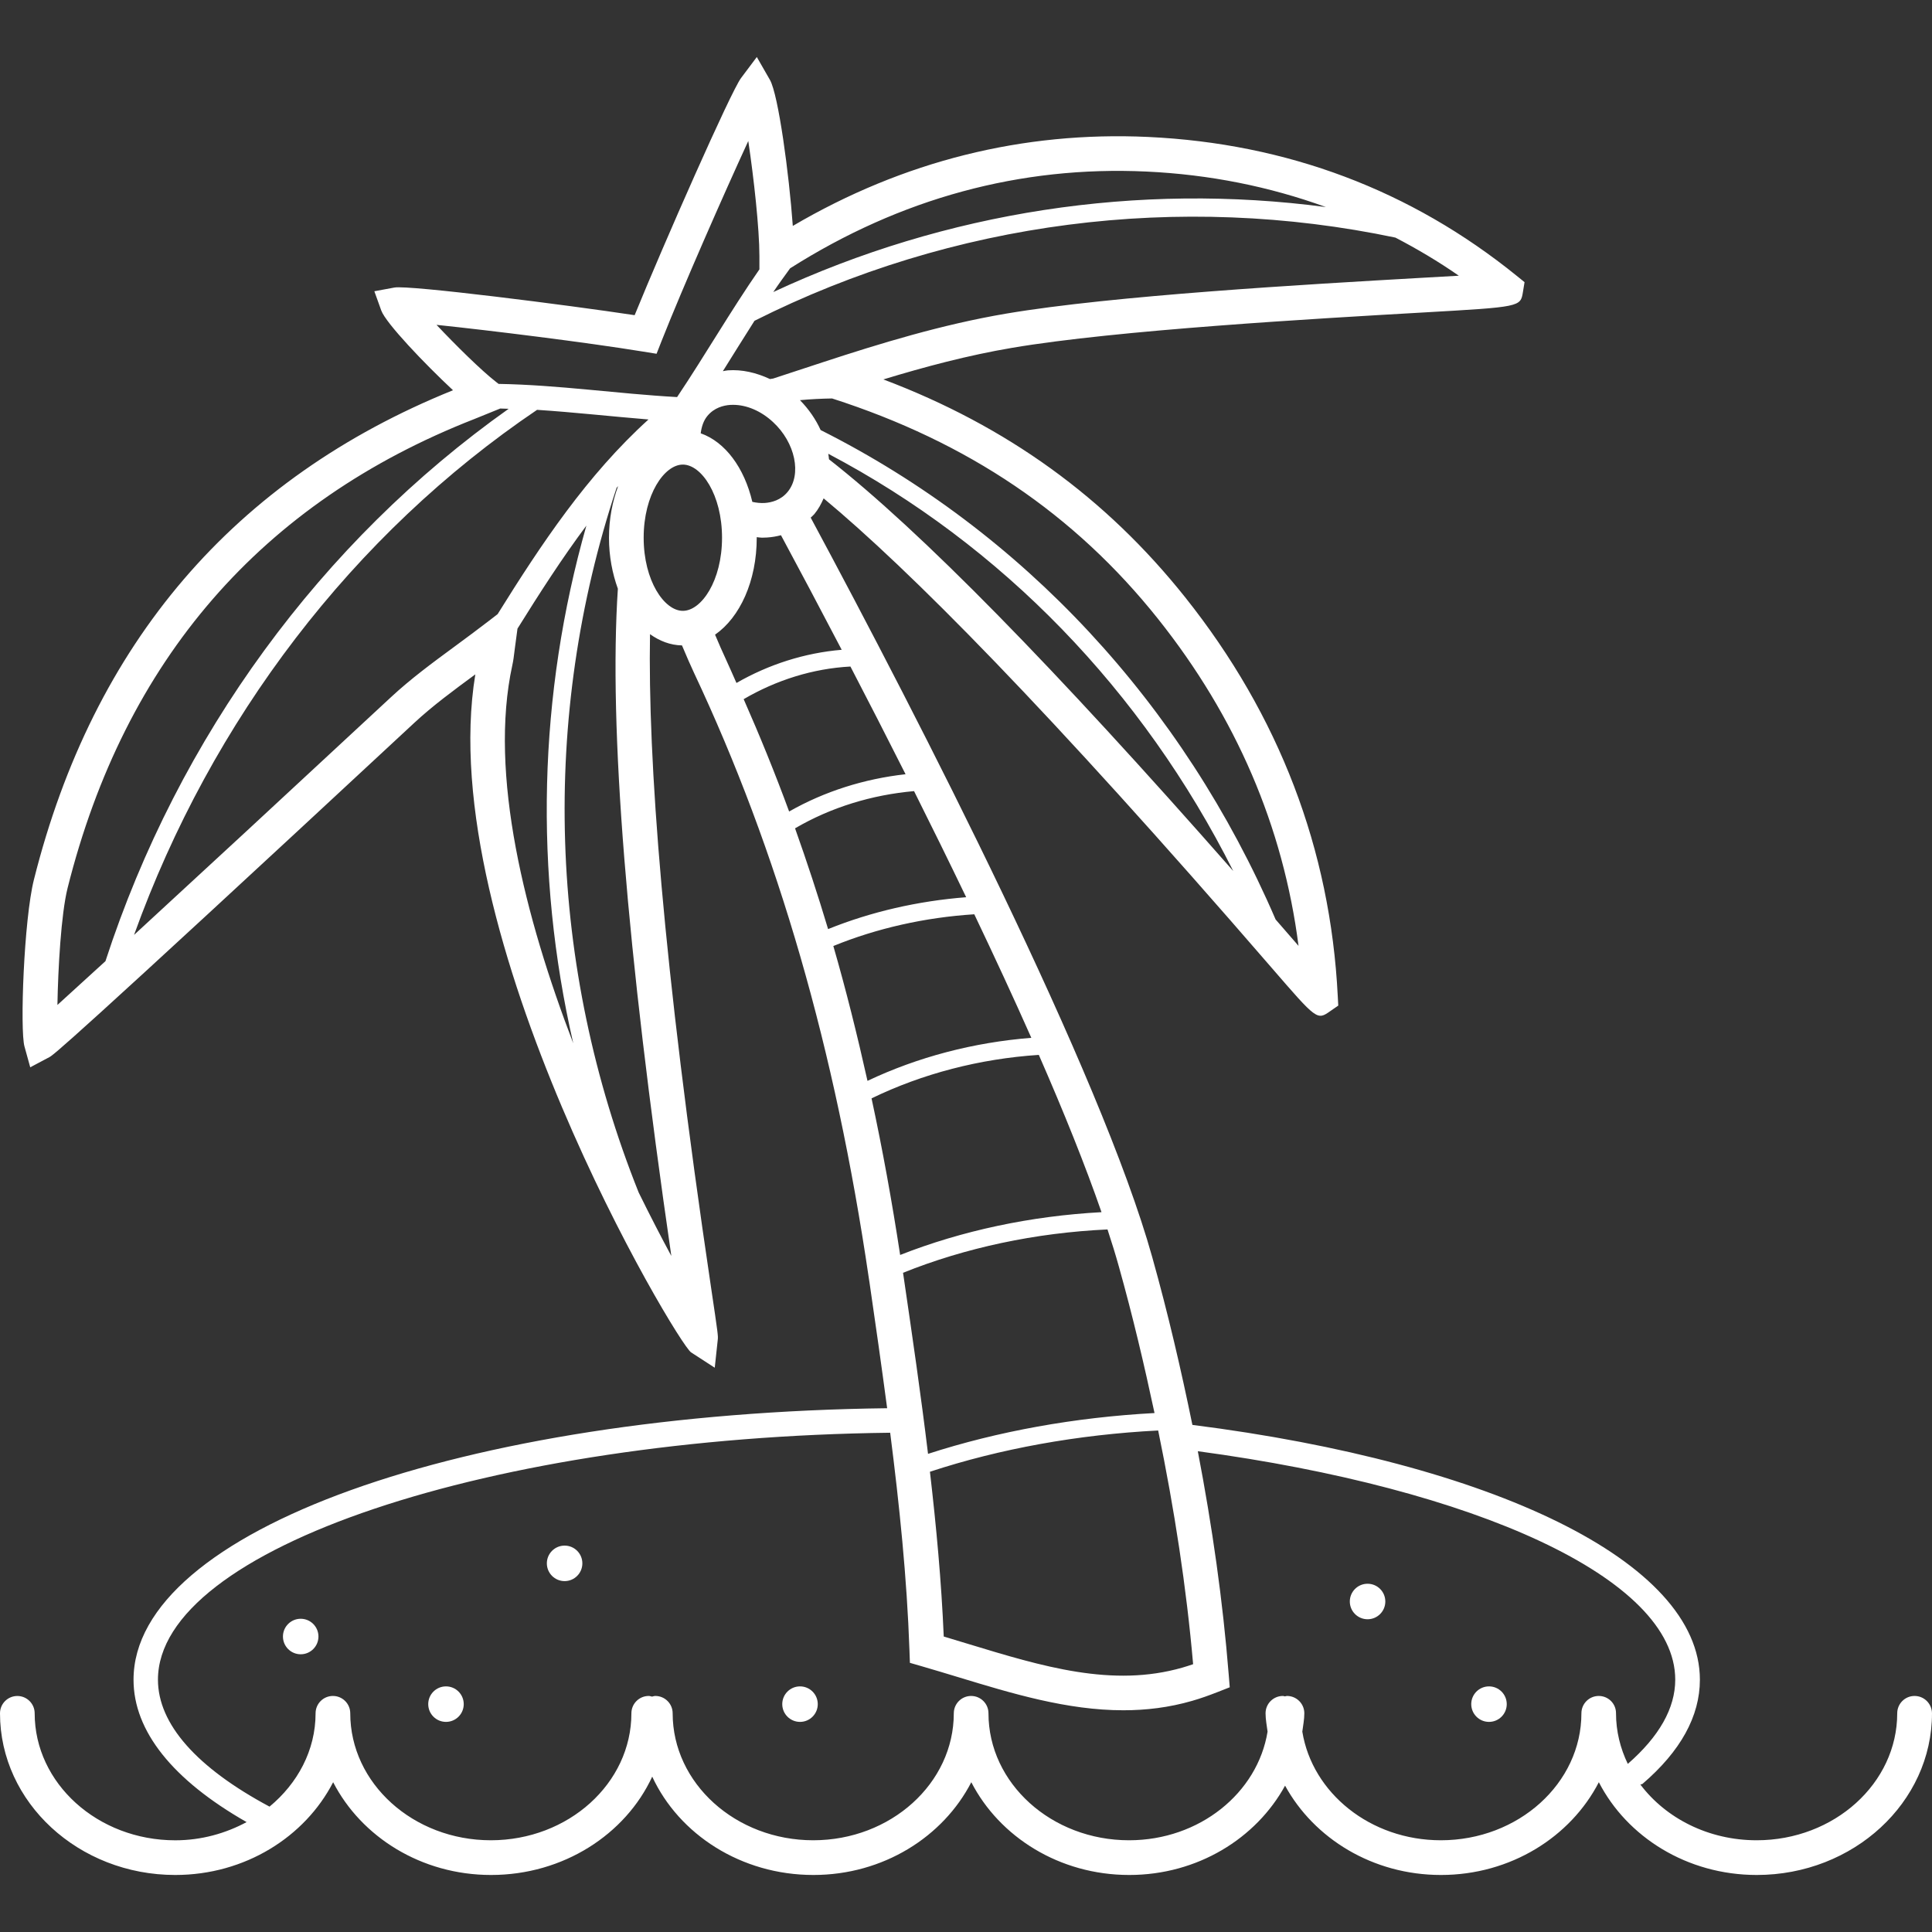 <svg xmlns="http://www.w3.org/2000/svg" xmlns:xlink="http://www.w3.org/1999/xlink" fill="#fffff" height="800px" width="800px" id="Layer_1" viewBox="0 0 222.872 222.872" xml:space="preserve"><rect x="0" y="0" width="222.872" height="222.872" fill="#333333" stroke="none"/><g> <g> <g> <path d="M220.86,195.642c-1.104,0-2,0.896-2,2c0,8.076-7.272,14.648-16.216,14.648c-5.572,0-10.492-2.552-13.412-6.428 c0.08-0.044,0.18-0.02,0.252-0.084c4.388-3.764,6.612-7.804,6.612-12.008c0-13.676-24.04-25.02-58.544-29.396 c-1.3-6.348-2.788-12.772-4.64-19.38c-5.932-21.216-26.928-62.1-39.392-85.28c0.136-0.136,0.288-0.252,0.412-0.4 c0.46-0.552,0.8-1.176,1.08-1.824c9.808,8.152,25.772,24.192,51.692,54.164c5.224,6.04,5.232,6.06,6.764,4.98l0.912-0.632 l-0.06-1.104c-0.848-16.916-6.764-32.388-17.592-45.984c-9.16-11.5-20.592-19.768-34.824-25.144 c4.78-1.456,9.768-2.784,14.844-3.644c12.084-2.052,35.092-3.372,47.456-4.08c11.196-0.64,11.196-0.64,11.476-2.348l0.188-1.148 l-0.904-0.732c-12.2-9.88-26.508-15.272-42.528-16.02c-14.432-0.664-28.228,2.776-40.98,10.264 c-0.428-5.976-1.664-15.148-2.64-16.848l-1.512-2.636L85.48,9.01c-1.184,1.58-8.916,19.12-12.268,27.348 C65.484,35.19,47.204,32.862,45.5,33.17l-2.316,0.428l0.796,2.216c0.528,1.464,5.012,6.156,8.276,9.204 c-25.24,10.196-41.5,29.188-48.344,56.46c-1.16,4.632-1.62,17.34-1.088,19.244l0.664,2.4l2.2-1.168 c0.416-0.22,1.388-0.736,42.116-38.58c2.112-1.96,4.5-3.72,7.028-5.58c-4.916,29.924,23.292,77.18,24.892,78.216l2.728,1.768 l0.348-3.236c0.048-0.436,0.028-0.632-0.776-6.032c-5.604-37.636-7.292-60.956-7.04-75.352c1.112,0.792,2.348,1.272,3.688,1.296 c0.544,1.288,1.024,2.396,1.392,3.172c9.7,20.6,16.292,43.444,20.164,69.832l0.076,0.484c0.7,4.784,1.388,9.636,2.036,14.508 c-49.012,0.604-86.936,14.136-86.936,31.32c0,5.924,4.512,11.556,13.044,16.424c-2.424,1.304-5.216,2.1-8.232,2.1 c-8.94,0-16.216-6.572-16.216-14.648c0-1.104-0.896-2-2-2s-2,0.896-2,2c0,10.28,9.068,18.648,20.216,18.648 c8.056,0,14.968-4.4,18.216-10.7c3.248,6.304,10.16,10.7,18.216,10.7c8.34,0,15.508-4.684,18.592-11.344 c3.088,6.66,10.256,11.344,18.592,11.344c8.056,0,14.968-4.4,18.216-10.7c3.248,6.304,10.16,10.7,18.216,10.7 c7.88,0,14.648-4.22,17.98-10.304c3.332,6.084,10.1,10.304,17.98,10.304c8.056,0,14.968-4.4,18.216-10.7 c3.248,6.304,10.16,10.7,18.216,10.7c11.148,0,20.216-8.364,20.216-18.648C222.86,196.534,221.964,195.642,220.86,195.642z M137.636,191.978c-0.4,0.14-0.804,0.268-1.216,0.388c-8.1,2.336-16.176-0.124-24.736-2.728c-0.94-0.288-1.88-0.572-2.816-0.852 c-0.268-6.344-0.86-12.692-1.592-19.008c8.084-2.66,17.064-4.284,26.328-4.76C135.484,174.158,136.864,183.106,137.636,191.978z M129.06,146.07c1.616,5.764,2.936,11.376,4.124,16.936c-9.176,0.496-18.072,2.1-26.128,4.708 c-0.828-6.856-1.824-13.66-2.804-20.356l-0.072-0.488c-0.004-0.016-0.004-0.032-0.008-0.044c7.2-2.892,15.276-4.616,23.588-5 C128.248,143.314,128.688,144.73,129.06,146.07z M95.632,52.986c-0.024-0.216-0.044-0.424-0.084-0.64 c20.04,10.56,36.236,27.304,46.716,48.132C121.496,76.854,106.168,61.226,95.632,52.986z M133.596,71.402 c9.004,11.308,14.436,23.968,16.2,37.712c-0.024-0.024-0.048-0.052-0.068-0.08c-0.876-1.012-1.72-1.98-2.576-2.964 c-10.716-24.888-29.148-44.72-52.484-56.46c-0.568-1.24-1.364-2.408-2.388-3.448c1.224-0.116,2.464-0.176,3.708-0.196 C111.636,50.994,123.964,59.306,133.596,71.402z M91.144,30.954c12.732-8.08,26.564-11.84,41.104-11.164 c7.296,0.34,14.2,1.736,20.704,4.096c-21.648-2.868-43.788,0.504-63.748,9.804C89.828,32.762,90.488,31.858,91.144,30.954z M160.976,27.41c2.508,1.308,4.956,2.756,7.312,4.396c-1.324,0.072-2.804,0.156-4.312,0.244 c-13.316,0.76-35.596,2.04-47.904,4.128c-7.408,1.256-14.556,3.444-21.176,5.616l-5.7,1.872c-0.124,0.02-0.248,0.04-0.372,0.06 c-1.564-0.732-3.22-1.124-4.852-1.004c-0.2,0.012-0.388,0.068-0.584,0.096c1.216-1.94,2.42-3.884,3.648-5.812 C109.952,25.486,136.052,22.174,160.976,27.41z M90.852,56.754c-0.792,0.956-1.868,1.216-2.628,1.268 c-0.476,0.028-0.956-0.02-1.436-0.128c-0.928-3.944-3.136-6.916-5.956-7.908c0.1-0.752,0.316-1.456,0.776-2.008 c0.792-0.956,1.868-1.216,2.632-1.268c0.108-0.004,0.224-0.008,0.336-0.008c1.56,0,3.216,0.708,4.588,1.976 C91.748,51.054,92.52,54.754,90.852,56.754z M50.356,37.474c6.132,0.64,17.236,2.012,23.796,3.08l1.588,0.256l0.588-1.496 c2.472-6.248,7.132-16.84,9.992-23.048c0.64,4.276,1.284,10.096,1.284,13.28v1.528c-3.328,4.804-6.244,9.876-9.496,14.732 c-6.88-0.384-13.7-1.404-20.592-1.52l-0.272-0.212C55.5,42.722,52.524,39.774,50.356,37.474z M6.624,115.93 c0.072-4.136,0.42-10.48,1.172-13.484c6.596-26.304,22.384-44.504,46.916-54.104l2.996-1.216c0.324,0.008,0.644,0.02,0.968,0.032 c-21.58,15.296-38.056,37.752-46.512,63.72C9.868,112.982,8,114.686,6.624,115.93z M56.356,71.654 c-1.32,1.016-2.608,1.964-3.848,2.88c-2.64,1.94-5.132,3.776-7.42,5.904c-12.452,11.568-22.516,20.876-29.624,27.412 C24.4,83.018,40.728,61.622,61.956,47.278c4.288,0.28,8.564,0.764,12.852,1.112c-7.084,6.424-12.352,14.348-17.404,22.456 L56.356,71.654z M59.104,76.722c0.112-0.508,0.18-1.024,0.272-1.808l0.32-2.396c2.532-4.064,5.112-8.084,7.948-11.884 c-5.552,19.52-6.036,40.028-1.516,59.716C60.572,105.854,56.352,89.29,59.104,76.722z M77.444,144.882 c-1.144-2.112-2.428-4.596-3.768-7.32c-10.428-26.068-11.348-54.764-2.548-81.284c0.06-0.068,0.12-0.132,0.176-0.2 c-0.652,1.768-1.052,3.772-1.052,5.956c0,2.152,0.392,4.132,1.024,5.88C70.22,83.934,72.264,109.278,77.444,144.882z M78.772,70.466c-2.136,0-4.52-3.464-4.52-8.436c0-4.972,2.384-8.436,4.52-8.436c2.136,0,4.52,3.464,4.52,8.436 C83.292,67.002,80.908,70.466,78.772,70.466z M83.676,75.918c-0.312-0.66-0.724-1.604-1.188-2.704 c2.86-1.984,4.808-6.176,4.808-11.188c0-0.02-0.004-0.04-0.004-0.06c0.204,0.016,0.404,0.06,0.604,0.06s0.4-0.008,0.596-0.02 c0.552-0.036,1.088-0.128,1.6-0.264c2.128,3.956,4.492,8.404,7.004,13.216c-4.26,0.36-8.396,1.676-12.14,3.828 C84.524,77.834,84.12,76.862,83.676,75.918z M85.788,80.654c3.78-2.208,7.992-3.532,12.316-3.764 c2.068,3.98,4.204,8.14,6.36,12.424c-4.744,0.528-9.332,1.968-13.432,4.3C89.408,89.194,87.652,84.882,85.788,80.654z M91.716,95.554c4.152-2.428,8.872-3.864,13.728-4.292c2.02,4.036,4.04,8.14,6.012,12.24c-5.584,0.436-10.996,1.684-15.928,3.676 C94.344,103.222,93.068,99.354,91.716,95.554z M100.072,124.686c-1.188-5.32-2.484-10.52-3.94-15.556 c5.012-2.044,10.548-3.296,16.26-3.66c2.304,4.832,4.528,9.624,6.58,14.252C112.32,120.246,105.876,121.934,100.072,124.686z M100.54,126.706c5.884-2.856,12.488-4.568,19.296-5.016c2.884,6.588,5.364,12.752,7.232,18.144 c-8.164,0.44-16.096,2.132-23.228,4.936C102.892,138.57,101.8,132.542,100.54,126.706z M187.78,203.478 c-0.864-1.792-1.36-3.76-1.36-5.836c0.008-1.108-0.884-2-1.992-2c-1.104,0-2,0.896-2,2c0,8.076-7.272,14.648-16.216,14.648 c-8.14,0-14.832-5.464-15.98-12.532c0.088-0.704,0.232-1.392,0.232-2.116c0-1.104-0.896-2-2-2c-0.084,0-0.152,0.036-0.236,0.048 c-0.08-0.008-0.152-0.048-0.236-0.048c-1.104,0-2,0.896-2,2c0,0.724,0.144,1.412,0.232,2.116 c-1.148,7.068-7.84,12.532-15.98,12.532c-8.94,0-16.216-6.572-16.216-14.648c0-1.104-0.896-2-2-2s-2,0.896-2,2 c0,8.076-7.272,14.648-16.216,14.648c-8.94,0-16.216-6.572-16.216-14.648c0-1.104-0.896-2-2-2c-0.136,0-0.252,0.052-0.38,0.076 c-0.128-0.024-0.244-0.076-0.38-0.076c-1.104,0-2,0.896-2,2c0,8.076-7.272,14.648-16.216,14.648 c-8.944,0-16.216-6.572-16.216-14.648c0-1.104-0.896-2-2-2s-2,0.896-2,2c0,4.272-2.072,8.088-5.312,10.768 c-8.4-4.492-12.872-9.528-12.872-14.644c0-15.128,38.376-27.944,84.468-28.488c1.064,8.34,1.936,16.74,2.224,25.092l0.052,1.452 l1.396,0.404c1.384,0.4,2.764,0.82,4.152,1.24c6.22,1.892,12.584,3.828,19.076,3.828c2.624,0,5.268-0.316,7.928-1.084 c1.008-0.288,1.988-0.644,2.96-1.024l1.384-0.544l-0.12-1.48c-0.68-8.5-1.892-17.044-3.564-25.752 c31.9,4.3,55.076,14.616,55.076,26.356C193.252,197.058,191.4,200.322,187.78,203.478z"></path> <circle cx="157.76" cy="184.746" r="2.048"></circle> <circle cx="171.768" cy="196.586" r="2.048"></circle> <circle cx="92.288" cy="196.586" r="2.048"></circle> <circle cx="65.132" cy="180.346" r="2.048"></circle> <circle cx="51.448" cy="196.586" r="2.048"></circle> <circle cx="34.688" cy="188.786" r="2.048"></circle> </g> </g></g></svg>